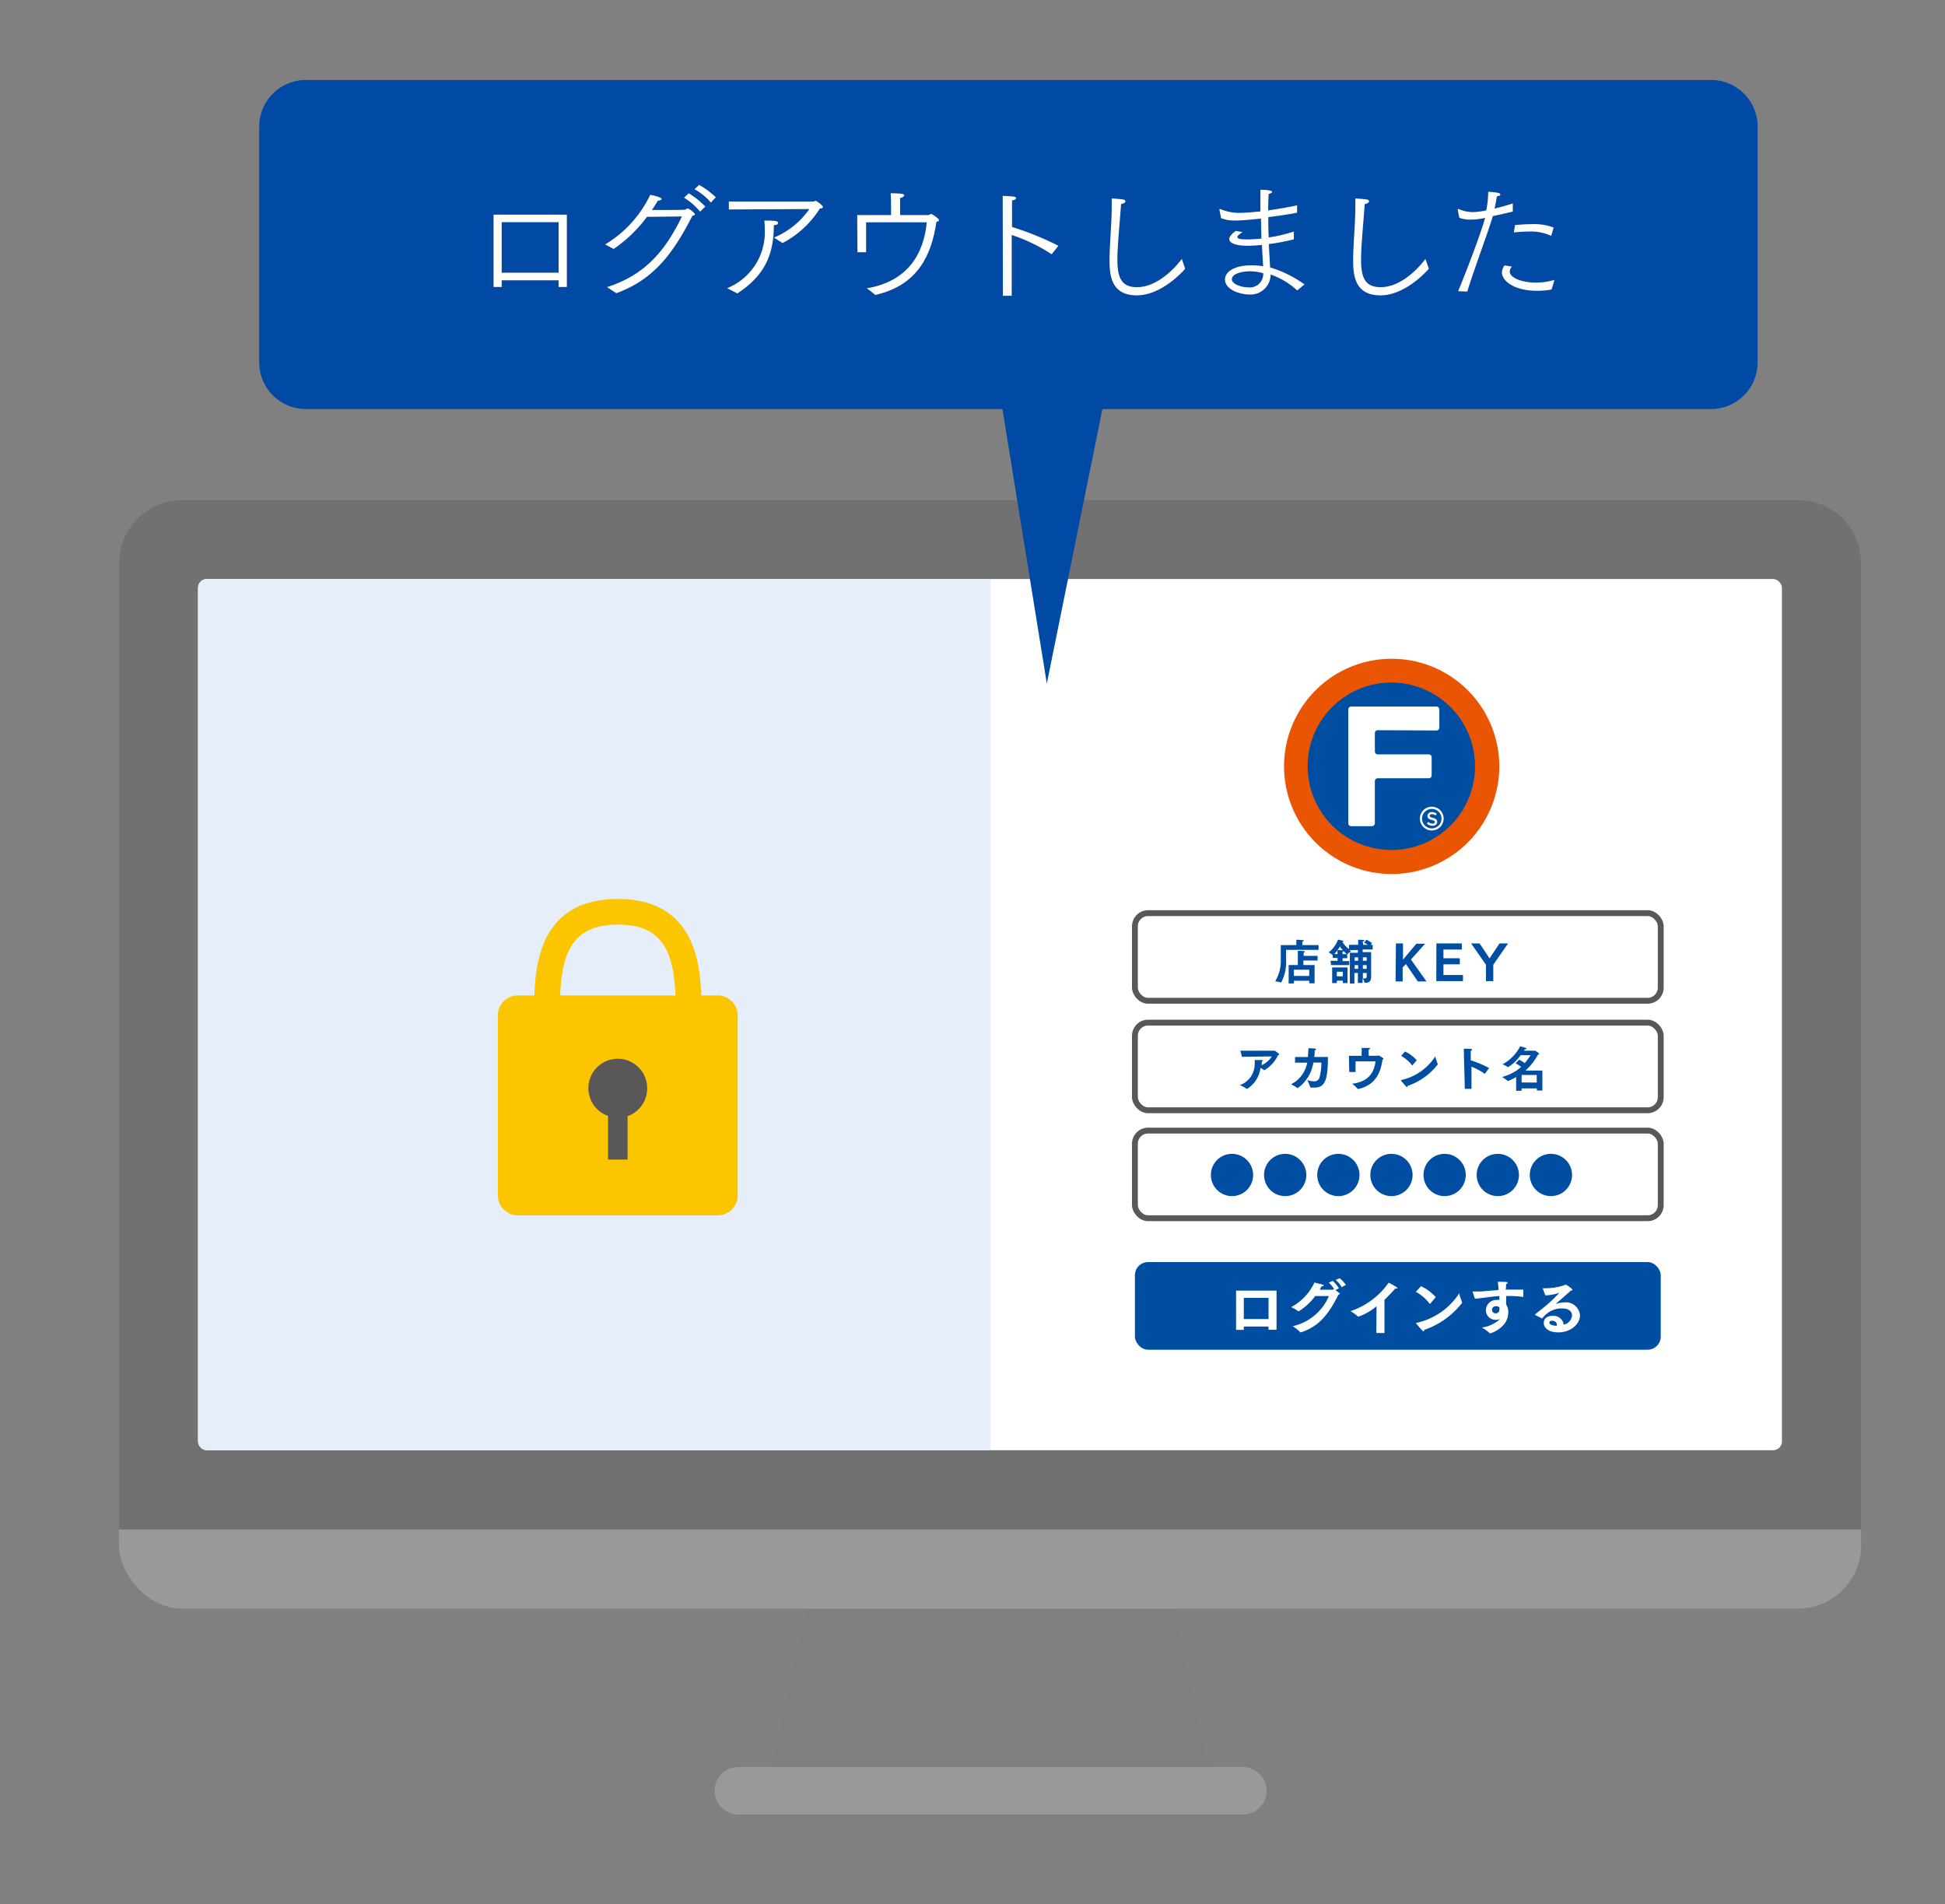 <svg xmlns="http://www.w3.org/2000/svg" width="291.89" height="285.73" viewBox="0 0 291.89 285.73"><rect x="0" y="0" width="291.89" height="285.73" fill="#808080" stroke="none"/><defs><style>.cls-1{fill:#7f7f7f;}.cls-2{fill:#999;}.cls-3{fill:#727171;}.cls-4{fill:#fff;}.cls-5{fill:#004ea2;}.cls-6{fill:none;stroke:#595757;stroke-miterlimit:10;stroke-width:0.88px;}.cls-7{fill:#ea5504;}.cls-8{fill:#e6eff9;}.cls-9{fill:#fbc600;}.cls-10{fill:#595757;}.cls-11{fill:#004aa5;}.cls-12{fill:#333;}</style></defs><g id="Assets"><polygon class="cls-1" points="183.04 272.28 114.11 272.28 123.61 229.5 173.53 229.5 183.04 272.28"/><rect class="cls-2" x="17.84" y="75" width="261.46" height="166.39" rx="9.51"/><path class="cls-3" d="M269.8,75H27.35a9.54,9.54,0,0,0-9.51,9.5v145H279.3V84.5A9.53,9.53,0,0,0,269.8,75Z"/><rect class="cls-4" x="29.72" y="86.88" width="237.7" height="130.73" rx="1.33"/><path class="cls-2" d="M190.08,268.72a3.59,3.59,0,0,0-3.57-3.57H110.63a3.57,3.57,0,0,0,0,7.13h75.88A3.58,3.58,0,0,0,190.08,268.72Z"/><rect class="cls-5" x="170.32" y="189.38" width="78.91" height="13.15" rx="1.97"/><rect class="cls-6" x="170.32" y="153.45" width="78.91" height="13.15" rx="1.97"/><rect class="cls-6" x="170.32" y="137.02" width="78.91" height="13.15" rx="1.97"/><rect class="cls-6" x="170.32" y="169.65" width="78.91" height="13.15" rx="1.97"/><path class="cls-7" d="M225,115a16.15,16.15,0,1,1-16.14-16.15A16.14,16.14,0,0,1,225,115"/><path class="cls-5" d="M208.81,127.54A12.56,12.56,0,1,1,221.36,115a12.57,12.57,0,0,1-12.55,12.55"/><path class="cls-4" d="M215.57,109.61a.43.43,0,0,0,.43-.43v-2.73a.43.43,0,0,0-.43-.43h-12.8a.43.43,0,0,0-.43.43v17.09a.43.43,0,0,0,.43.43h3.12a.44.44,0,0,0,.44-.43v-6.33a.43.43,0,0,1,.43-.43h7.66a.43.43,0,0,0,.43-.43v-2.72a.43.43,0,0,0-.43-.43h-7.66a.44.44,0,0,1-.43-.44V110a.43.43,0,0,1,.43-.43Z"/><path class="cls-4" d="M214.87,124.61a1.78,1.78,0,1,1,1.78-1.77,1.77,1.77,0,0,1-1.78,1.77m0-3.23a1.46,1.46,0,1,0,1.46,1.46,1.46,1.46,0,0,0-1.46-1.46"/><path class="cls-4" d="M214.14,123.58l.21-.25a.94.94,0,0,0,.63.26c.21,0,.35-.1.35-.25h0c0-.14-.08-.22-.45-.3s-.66-.23-.66-.6h0a.61.61,0,0,1,.68-.58,1.1,1.1,0,0,1,.72.25l-.19.26a.9.9,0,0,0-.54-.2c-.2,0-.32.1-.32.24h0c0,.16.09.22.47.31s.64.26.64.59h0c0,.38-.29.6-.71.6a1.25,1.25,0,0,1-.83-.32"/><path class="cls-5" d="M194.54,141.81v-.4a3.11,3.11,0,0,0,0-.4l.95.05c.11,0,.17.05.17.1s-.07.1-.22.13c0,.12,0,.29,0,.29v.23h2.44v.72H193s0,1.09,0,1.39a6.58,6.58,0,0,1-.73,3.51h0a4.56,4.56,0,0,0-.9-.18,6,6,0,0,0,.84-3.38c0-.33,0-2.05,0-2.05Zm-1.15,3h1.38v-1.65s0-.26,0-.48c0,0,.77,0,.94.06s.12.05.12.08-.06.1-.19.13a2.27,2.27,0,0,0,0,.29v.19h2.09v.7H195.6v.68h1.68v2.74h-.8v-.38h-2.3v.4h-.79Zm3.09,1.63v-.93h-2.3v.93Z"/><path class="cls-5" d="M199.67,144.17h1.06v-.43H200v-.42l0,0,0,0s0,0,0,0a2.45,2.45,0,0,0-.61-.41A4.35,4.35,0,0,0,200.8,141a7.2,7.2,0,0,1,.71.15c.07,0,.12.05.12.09s0,.06-.18.08a3.62,3.62,0,0,0,1,1.09v-.64h1.37v-.3s0-.27,0-.47l.76.05c.12,0,.17,0,.17.08s-.06.09-.19.12,0,.27,0,.27v.25h.71a3.89,3.89,0,0,0-.56-.32l.35-.44a4.36,4.36,0,0,1,.84.51l-.19.25H206v.7H204.5v.4h1.27v3.68c0,.62-.26.92-.83.92h-.1s-.06,0-.06,0a2.07,2.07,0,0,0-.29-.66v.68h-.71V146h-.52v1.59h-.68v-4.63h1.2v-.4H202.5a2.9,2.9,0,0,0,.29.19,3,3,0,0,0-.61.45l0,0h0v.58h-.69v.43h1v.61h-2.73Zm.25,1h2.3v2.35h-.7v-.37h-.9v.37h-.7Zm.81-2V143s0-.24,0-.42a4.24,4.24,0,0,1-.49.57Zm.79,3.33v-.69h-.9v.69Zm0-3.9h0c-.16-.21-.31-.4-.42-.58-.1.16-.23.35-.37.53Zm.59.57a3.73,3.73,0,0,1-.45-.44.3.3,0,0,1-.18.08c0,.09,0,.26,0,.26v.1Zm1.71,1v-.52h-.52v.52Zm0,1.21v-.56h-.52v.56Zm1.28-1.21v-.52h-.57v.52Zm0,1.21v-.56h-.57v.56Zm-.57,1.44a.84.84,0,0,0,.27,0c.16,0,.3-.06.3-.28V146h-.57Z"/><path class="cls-5" d="M209.49,141.56h1.06V144l2-2.39h1.32l-2.13,2.37c.24.32,2.14,3,2.34,3.29h-1.31c-.15-.21-1.58-2.34-1.78-2.61l-.49.5v2.11h-1.06Z"/><path class="cls-5" d="M215.56,141.56h3.82v.92h-2.76v1.31h2.46v.91h-2.46v1.6h2.93v.92h-4Z"/><path class="cls-5" d="M223,144.76l-2.23-3.2h1.28l1.49,2.25,1.5-2.25h1.28l-2.22,3.2v2.46H223Z"/><path class="cls-5" d="M186.14,157.66h5c.05,0,.09,0,.14,0s.68.44.68.55-.05.09-.16.12a5.16,5.16,0,0,1-2.07,2.27h0a0,0,0,0,1,0,0,3.14,3.14,0,0,0-.57-.36,4.34,4.34,0,0,1-2,3.15h0s0,0-.05,0a4.58,4.58,0,0,0-1.06-.56,3.33,3.33,0,0,0,2.24-3.2,3.64,3.64,0,0,0,0-.57s.94,0,1.08,0,.17.06.17.09-.07.1-.19.14a4,4,0,0,1,0,.49v.06a3.56,3.56,0,0,0,1.51-1.32l-4.48.06Z"/><path class="cls-5" d="M194.35,158.61h1.94c0-.4.06-.84.07-1.32,0,0,.74,0,1,.07.11,0,.16.06.16.1s-.08.11-.22.14c0,.36,0,.69-.08,1h2.06c0,3.5-.43,4.6-2.06,4.6-.55,0-.6,0-.61-.11a4.61,4.61,0,0,0-.44-1,5.54,5.54,0,0,0,1,.17.79.79,0,0,0,.83-.51,8,8,0,0,0,.3-2.31H197.1a5.8,5.8,0,0,1-2.33,3.82l-.05,0-.05,0a4.65,4.65,0,0,0-.92-.56,4.51,4.51,0,0,0,2.42-3.24h-1.82Z"/><path class="cls-5" d="M202.43,158.43h1.91V158a6.08,6.08,0,0,0,0-.75c.27,0,.91,0,1.11,0s.15.05.15.09-.07.11-.2.14a4.18,4.18,0,0,0,0,.5c0,.11,0,.28,0,.44h1.32c.07,0,.09-.05.15-.05s.75.38.75.5-.07.09-.15.14c-.27,2-1.08,3.81-3.6,4.39h-.05a.07.07,0,0,1-.06,0,4.67,4.67,0,0,0-.85-.78c2.54-.32,3.31-1.72,3.52-3.36h-3v1.6h-.94Z"/><path class="cls-5" d="M210.85,157.78a5.44,5.44,0,0,1,1.76,1.31l-.67.8,0,0a.05.05,0,0,1,0,0,5.34,5.34,0,0,0-1.67-1.45Zm4.93,1.92a.08.08,0,0,1,0,0s0,0,0,0a9.64,9.64,0,0,1-4.56,3.25v0c0,.1,0,.18-.08.18s-.85-.92-.89-1a.07.07,0,0,1,0-.06s0,0,0,0a8.2,8.2,0,0,0,5.14-3.54A8.06,8.06,0,0,0,215.78,159.7Z"/><path class="cls-5" d="M219.69,158.24s0-.57,0-.88c1.12,0,1.23.06,1.23.16s-.06.11-.2.14a3.63,3.63,0,0,0,0,.44v1a16.67,16.67,0,0,1,2.75,1.16l-.64.88,0,0h0a9.16,9.16,0,0,0-2-1.08v3.33h-1Z"/><path class="cls-5" d="M227.53,161.61a7.53,7.53,0,0,1-1.25.61h0a4.94,4.94,0,0,0-.87-.62,7,7,0,0,0,2.88-1.5,7.19,7.19,0,0,0-.84-.55L228,159c.18.1.52.31.82.52a9.86,9.86,0,0,0,.88-1.18h-1.5a6.34,6.34,0,0,1-1.89,1.8h0a3.8,3.8,0,0,0-.83-.44,6.25,6.25,0,0,0,2.65-2.7,8.89,8.89,0,0,1,.86.25c.07.05.1.08.1.11s-.07.09-.18.09h-.08l-.12.21h1.53s.07,0,.12,0,.62.36.62.47,0,.07-.15.09a9.45,9.45,0,0,1-1.89,2.42l2.53,0v3h-.83v-.32h-2.29v.36h-.82Zm3.09.83V161.3h-2.27v1.13Z"/><path class="cls-5" d="M184.9,173.14a3.17,3.17,0,1,1-3.18,3.17A3.16,3.16,0,0,1,184.9,173.14Z"/><path class="cls-5" d="M192.87,173.14a3.17,3.17,0,1,1-3.17,3.17A3.16,3.16,0,0,1,192.87,173.14Z"/><path class="cls-5" d="M200.85,173.14a3.17,3.17,0,1,1-3.17,3.17A3.16,3.16,0,0,1,200.85,173.14Z"/><path class="cls-5" d="M208.83,173.14a3.17,3.17,0,1,1-3.18,3.17A3.16,3.16,0,0,1,208.83,173.14Z"/><path class="cls-5" d="M216.8,173.14a3.17,3.17,0,1,1-3.17,3.17A3.16,3.16,0,0,1,216.8,173.14Z"/><path class="cls-5" d="M224.78,173.14a3.17,3.17,0,1,1-3.17,3.17A3.16,3.16,0,0,1,224.78,173.14Z"/><path class="cls-5" d="M232.76,173.14a3.17,3.17,0,1,1-3.18,3.17A3.16,3.16,0,0,1,232.76,173.14Z"/><path class="cls-4" d="M185.5,193.66h6.07v5.87h-1.2v-.48h-3.71v.5H185.5Zm4.87,4.27v-3.18h-3.71v3.18Z"/><path class="cls-4" d="M197.37,194.48a8.67,8.67,0,0,1-2.47,2.28.05.05,0,0,1-.05,0,6,6,0,0,0-1.09-.62,8,8,0,0,0,3.5-3.69c.31.08,1,.25,1.21.31s.17.09.17.13-.13.12-.27.14-.2.34-.31.5l1.91,0c.08,0,.11-.07.18-.07l.07,0a4,4,0,0,0-.81-1l.6-.26a5,5,0,0,1,.92,1.12l-.52.27c.51.35.65.5.65.55s-.07.11-.21.15c-1.31,2.59-2.71,4.71-5.64,5.64h0a.06.06,0,0,1-.06,0A6.38,6.38,0,0,0,194,199a7.73,7.73,0,0,0,5.43-4.52Zm3.68-2.67a4,4,0,0,1,.92,1l-.63.34a4.1,4.1,0,0,0-.89-1.1Z"/><path class="cls-4" d="M206.58,196a8.42,8.42,0,0,1-2.7,1.56.13.13,0,0,1-.08,0,6.42,6.42,0,0,0-1.12-.82,11.39,11.39,0,0,0,5.72-4.27,13.21,13.21,0,0,1,1.19.67c.08.05.12.1.12.14s-.06.08-.15.08l-.19,0a19.19,19.19,0,0,1-1.6,1.67v5h-1.22Z"/><path class="cls-4" d="M213.26,193a6.89,6.89,0,0,1,2.2,1.64l-.84,1,0,0a.07.07,0,0,1-.06,0,6.38,6.38,0,0,0-2.09-1.8Zm6.16,2.4a.43.43,0,0,0,0,.05s0,0,0,.05a12.16,12.16,0,0,1-5.7,4.06v0c0,.13,0,.22-.1.22s-1.06-1.14-1.12-1.21a.11.11,0,0,1,0-.07s0,0,.07,0a10.24,10.24,0,0,0,6.41-4.42A9.55,9.55,0,0,0,219.42,195.39Z"/><path class="cls-4" d="M221,193.84a.07.07,0,0,1,0-.05s0,0,.1,0h.52c.41,0,.85,0,1.26-.06l2-.16c0-.45-.06-.89-.1-1.23,1.23,0,1.47,0,1.47.16s-.09.13-.23.15c0,.25,0,.55-.05.86.54,0,1.1,0,1.64,0,.34,0,.68,0,1,0l0,1.09s0,0-.05,0a16,16,0,0,0-2-.13h-.53c0,.46,0,.9,0,1.27a2.1,2.1,0,0,1,.32,1.18,3,3,0,0,1-.53,1.67,4.5,4.5,0,0,1-2.19,1.5.08.08,0,0,1-.07-.05,6.13,6.13,0,0,0-1.17-.84,5,5,0,0,0,2.72-1.27,1.89,1.89,0,0,1-.63.12,1.45,1.45,0,0,1-1.49-1.43,1.56,1.56,0,0,1,1.6-1.56,2,2,0,0,1,.43,0c0-.19,0-.38,0-.59-.74.05-1.41.14-2,.22s-1.11.15-1.68.18ZM224.5,196a.54.54,0,0,0-.59.53.52.52,0,0,0,.54.54.54.54,0,0,0,.57-.55v-.09a1.15,1.15,0,0,0,0-.26A.69.69,0,0,0,224.5,196Z"/><path class="cls-4" d="M230.34,197.29a.09.09,0,0,1,0,0c0-.08.84-.69,1.59-1.31a22.11,22.11,0,0,0,2.09-2l0,0h0a6.69,6.69,0,0,1-2,.39h-.11l-.4-1.07v0a0,0,0,0,1,0,0h0a3.83,3.83,0,0,0,.63,0,8.78,8.78,0,0,0,2.65-.46c.1,0,.12-.09.18-.09s1,.62,1,.77-.09.09-.21.13l-2.28,2,0,0h.05a3.85,3.85,0,0,1,1.21-.22,2.12,2.12,0,0,1,2.37,1.92c0,1.44-1.5,2.58-3.26,2.58-1.47,0-2.17-.71-2.17-1.39s.45-1.09,1.34-1.09a1.53,1.53,0,0,1,1.65,1.32,1.57,1.57,0,0,0,1.25-1.37c0-.57-.45-1.06-1.42-1.06l-.45,0a3.63,3.63,0,0,0-2.6,1.5.07.07,0,0,1,0,0l-.05,0Zm3.3,1.53c0-.64-.69-.64-.72-.64s-.4,0-.4.27c0,.05,0,.45,1.11.49A.53.53,0,0,0,233.64,198.82Z"/><path class="cls-8" d="M148.66,86.88H31.05a1.34,1.34,0,0,0-1.33,1.33V216.29a1.33,1.33,0,0,0,1.33,1.32H148.66Z"/><path class="cls-9" d="M107.72,149.37h-2.49c-.18-5.83-1.57-14.47-12.52-14.47s-12.33,8.64-12.51,14.47H77.71a3,3,0,0,0-3,3v27a3,3,0,0,0,3,3h30a3,3,0,0,0,3-3v-27A3,3,0,0,0,107.72,149.37Zm-15-10.63c6.56,0,8.36,3.86,8.66,10.63H84.06C84.35,142.6,86.16,138.74,92.71,138.74Z"/><path class="cls-10" d="M97.12,163.31a4.41,4.41,0,1,0-5.87,4.13V174h2.93v-6.52A4.38,4.38,0,0,0,97.12,163.31Z"/><path class="cls-11" d="M256.77,61.38H165.44l-8.34,41.19-6.66-41.19H45.9a7,7,0,0,1-7-7V19a7,7,0,0,1,7-7H256.77a7,7,0,0,1,7,7V54.35A7,7,0,0,1,256.77,61.38Z"/><path class="cls-12" d="M74.07,32.21h11V43.06H83.83v-1H75.29v1H74.07Zm9.76,8.71V33.34H75.29v7.58Z"/><path class="cls-12" d="M91.1,43.08c5.68-1.83,8.68-5.35,11.24-10.6l-5.25.06a20.61,20.61,0,0,1-5,4.82l-1.28-.68a17.31,17.31,0,0,0,6.77-7.45c1.59.33,1.71.53,1.71.63s-.18.25-.55.25h0c-.3.48-.61.95-.9,1.4,2,0,4.88,0,5-.06s.25-.17.39-.17a2.87,2.87,0,0,1,1.07.83c0,.12-.14.22-.39.27-2.82,5.49-5.66,9.51-11.42,11.62ZM103.36,29a12.29,12.29,0,0,1,2.49,2l-.78.76a9.92,9.92,0,0,0-2.42-2.1Zm1.55-1.26a12,12,0,0,1,2.51,1.86l-.74.8a8.6,8.6,0,0,0-2.45-2Z"/><path class="cls-12" d="M109.13,43.24a9.05,9.05,0,0,0,5.64-8.79q0-.64-.06-1.35c1.21,0,2.05,0,2.05.32s-.26.31-.63.38c0,4.28-1.28,7.51-5.48,10.23Zm.25-13h12.67c.17,0,.23-.11.37-.11s1.08.72,1.08.91-.23.24-.46.26a14.7,14.7,0,0,1-5.6,5.17l-1.29-.82a12.14,12.14,0,0,0,5.31-4.28l-12.08.06Z"/><path class="cls-12" d="M128.64,32.27h5.08V30.58s0-.92-.06-1.58c.37,0,1.2,0,1.65.08.23,0,.39.13.39.25s-.2.31-.62.39c0,.39,0,.8,0,1.26l0,1.29h4.2c.23,0,.33-.16.47-.16s1.16.68,1.16.9-.11.21-.37.25c-.74,5.06-2.84,9.57-9.18,11-.15-.14-1-.82-1.28-1,6-1,8.54-5,9-9.9h-9.1v4.49h-1.3Z"/><path class="cls-12" d="M150.48,31.08V30.5c0-.33,0-.76,0-1.11,1.64.08,2,.1,2,.31s-.17.29-.6.37c0,.49,0,.95,0,1.24v2.75a43.78,43.78,0,0,1,6.95,2.82l-1,1.28a25.09,25.09,0,0,0-6-2.9v9.12h-1.32Z"/><path class="cls-12" d="M177.86,40.32c-.5.62-3.69,4-7.25,4-3.77,0-4.1-2.86-4.1-5.22s.33-5.62.33-8.18c0-.39,0-.78,0-1.13a14.58,14.58,0,0,1,1.75.15c.17,0,.31.16.31.28s-.18.31-.66.41c-.18,2.7-.55,6.12-.55,8.38,0,2.7.65,4.08,2.94,4.08,3,0,5.64-2.78,6.73-4.24Z"/><path class="cls-12" d="M183,31.47v0c0-.06,0-.1.08-.1a.1.1,0,0,1,.07,0,7.11,7.11,0,0,0,3,.57c.5,0,1.9-.1,3-.22V30.19c0-.59,0-1.15,0-1.72,0,0,1.76,0,1.76.32,0,.11-.16.23-.51.31-.06.78-.06,1.18-.08,1.92l0,.55c1.38-.2,2.84-.43,4.34-.76l0,1.11c-1.32.25-2.84.48-4.32.66,0,1.05,0,2.08.06,3.05a22.36,22.36,0,0,0,3.77-.89V35.9a25.88,25.88,0,0,1-3.75.72c.06,1.33.14,2.53.19,3.51a17.45,17.45,0,0,1,5.16,2.54l-1.09.92a11.44,11.44,0,0,0-4-2.4,3,3,0,0,1-3.19,3c-1.42,0-3.65-.72-3.65-2.26,0-1.16,1.4-2.12,4-2.12a10.58,10.58,0,0,1,1.72.14c-.06-1-.12-2-.18-3.19-1,.08-1.58.12-2.14.12-1.85,0-2.76-.43-2.76-1s.87-1.17,1-1.23l1,.18c-.19.11-.78.48-.78.74s.43.35,1.4.35c.76,0,1.87-.08,2.2-.12,0-1-.06-2-.06-3-1.22.13-2.78.29-3.89.29a5.44,5.44,0,0,1-2.1-.35Zm4.61,9.24c-1.3,0-2.74.39-2.74,1.18s1.51,1.23,2.49,1.23A2,2,0,0,0,189.57,41,7.16,7.16,0,0,0,187.63,40.71Z"/><path class="cls-12" d="M214.43,40.32c-.51.62-3.7,4-7.25,4-3.78,0-4.11-2.86-4.11-5.22s.33-5.62.33-8.18c0-.39,0-.78,0-1.13a14.23,14.23,0,0,1,1.75.15c.18,0,.31.16.31.28s-.17.31-.66.41c-.17,2.7-.54,6.12-.54,8.38,0,2.7.64,4.08,2.94,4.08,3,0,5.64-2.78,6.72-4.24Z"/><path class="cls-12" d="M218.82,43.7c1.33-3.21,3.37-8.55,4.05-11q-.59.12-1.05.18a8.83,8.83,0,0,1-1.17.08,4.63,4.63,0,0,1-1.65-.28l-.23-1.18c0-.08,0-.14.07-.14l.06,0a5.41,5.41,0,0,0,2.14.47,11,11,0,0,0,2-.26,14.56,14.56,0,0,0,.3-2.8c1.22.1,1.81.16,1.81.39s-.14.24-.51.29c-.08.49-.21,1.27-.35,1.85.93-.23,1.9-.5,2.74-.78v1.23c-.89.21-2,.47-3,.68-.75,2.57-2.83,8-3.83,11.32ZM226.9,40a1.12,1.12,0,0,0-.33.74c0,1,2,1.67,3.89,1.67a10.22,10.22,0,0,0,2.82-.41l-.43,1.44a11.47,11.47,0,0,1-2.12.2c-3.62,0-5.33-1.56-5.33-2.75a1.88,1.88,0,0,1,.39-1.07Zm.46-6.23c.76-.07,1.6-.13,2.41-.13a8.48,8.48,0,0,1,3.39.5l-.37,1.25a7.37,7.37,0,0,0-3.5-.64,19.73,19.73,0,0,0-2.1.13Z"/><path class="cls-4" d="M74.07,32.21h11V43.06H83.83v-1H75.29v1H74.07Zm9.76,8.71V33.34H75.29v7.58Z"/><path class="cls-4" d="M91.1,43.08c5.68-1.83,8.68-5.35,11.24-10.6l-5.25.06a20.61,20.61,0,0,1-5,4.82l-1.28-.68a17.31,17.31,0,0,0,6.77-7.45c1.59.33,1.71.53,1.71.63s-.18.25-.55.25h0c-.3.48-.61.95-.9,1.4,2,0,4.88,0,5-.06s.25-.17.39-.17a2.87,2.87,0,0,1,1.07.83c0,.12-.14.22-.39.27-2.82,5.49-5.66,9.51-11.42,11.62ZM103.36,29a12.29,12.29,0,0,1,2.49,2l-.78.76a9.92,9.92,0,0,0-2.42-2.1Zm1.55-1.26a12,12,0,0,1,2.51,1.86l-.74.8a8.6,8.6,0,0,0-2.45-2Z"/><path class="cls-4" d="M109.13,43.24a9.05,9.05,0,0,0,5.64-8.79q0-.64-.06-1.35c1.21,0,2.05,0,2.05.32s-.26.31-.63.38c0,4.28-1.28,7.51-5.48,10.23Zm.25-13h12.67c.17,0,.23-.11.37-.11s1.08.72,1.08.91-.23.24-.46.26a14.7,14.7,0,0,1-5.6,5.17l-1.29-.82a12.14,12.14,0,0,0,5.31-4.28l-12.08.06Z"/><path class="cls-4" d="M128.64,32.27h5.08V30.58s0-.92-.06-1.58c.37,0,1.2,0,1.65.08.23,0,.39.13.39.25s-.2.31-.62.39c0,.39,0,.8,0,1.26l0,1.29h4.2c.23,0,.33-.16.47-.16s1.16.68,1.16.9-.11.21-.37.25c-.74,5.06-2.84,9.57-9.18,11-.15-.14-1-.82-1.28-1,6-1,8.54-5,9-9.9h-9.1v4.49h-1.3Z"/><path class="cls-4" d="M150.48,31.08V30.5c0-.33,0-.76,0-1.11,1.64.08,2,.1,2,.31s-.17.29-.6.37c0,.49,0,.95,0,1.24v2.75a43.78,43.78,0,0,1,6.95,2.82l-1,1.28a25.09,25.09,0,0,0-6-2.9v9.12h-1.32Z"/><path class="cls-4" d="M177.86,40.32c-.5.62-3.69,4-7.25,4-3.77,0-4.1-2.86-4.1-5.22s.33-5.62.33-8.18c0-.39,0-.78,0-1.13a14.58,14.58,0,0,1,1.75.15c.17,0,.31.16.31.28s-.18.31-.66.41c-.18,2.7-.55,6.12-.55,8.38,0,2.7.65,4.08,2.94,4.08,3,0,5.64-2.78,6.73-4.24Z"/><path class="cls-4" d="M183,31.47v0c0-.06,0-.1.08-.1a.1.1,0,0,1,.07,0,7.11,7.11,0,0,0,3,.57c.5,0,1.9-.1,3-.22V30.19c0-.59,0-1.15,0-1.72,0,0,1.76,0,1.76.32,0,.11-.16.23-.51.31-.06.78-.06,1.18-.08,1.92l0,.55c1.38-.2,2.84-.43,4.34-.76l0,1.11c-1.32.25-2.84.48-4.32.66,0,1.05,0,2.08.06,3.05a22.36,22.36,0,0,0,3.77-.89V35.9a25.88,25.88,0,0,1-3.75.72c.06,1.33.14,2.53.19,3.51a17.45,17.45,0,0,1,5.16,2.54l-1.09.92a11.44,11.44,0,0,0-4-2.4,3,3,0,0,1-3.19,3c-1.42,0-3.65-.72-3.65-2.26,0-1.16,1.4-2.12,4-2.12a10.58,10.58,0,0,1,1.72.14c-.06-1-.12-2-.18-3.19-1,.08-1.58.12-2.14.12-1.85,0-2.76-.43-2.76-1s.87-1.17,1-1.23l1,.18c-.19.11-.78.48-.78.74s.43.35,1.4.35c.76,0,1.87-.08,2.2-.12,0-1-.06-2-.06-3-1.22.13-2.78.29-3.89.29a5.44,5.44,0,0,1-2.1-.35Zm4.61,9.24c-1.3,0-2.74.39-2.74,1.18s1.51,1.23,2.49,1.23A2,2,0,0,0,189.57,41,7.16,7.16,0,0,0,187.63,40.71Z"/><path class="cls-4" d="M214.43,40.32c-.51.62-3.7,4-7.25,4-3.78,0-4.11-2.86-4.11-5.22s.33-5.62.33-8.18c0-.39,0-.78,0-1.13a14.23,14.23,0,0,1,1.75.15c.18,0,.31.16.31.28s-.17.31-.66.41c-.17,2.7-.54,6.12-.54,8.38,0,2.7.64,4.08,2.94,4.08,3,0,5.64-2.78,6.72-4.24Z"/><path class="cls-4" d="M218.82,43.7c1.33-3.21,3.37-8.55,4.05-11q-.59.12-1.05.18a8.83,8.83,0,0,1-1.17.08,4.63,4.63,0,0,1-1.65-.28l-.23-1.18c0-.08,0-.14.07-.14l.06,0a5.41,5.41,0,0,0,2.14.47,11,11,0,0,0,2-.26,14.56,14.56,0,0,0,.3-2.8c1.22.1,1.81.16,1.81.39s-.14.24-.51.29c-.08.49-.21,1.27-.35,1.85.93-.23,1.9-.5,2.74-.78v1.23c-.89.21-2,.47-3,.68-.75,2.57-2.83,8-3.83,11.32ZM226.9,40a1.12,1.12,0,0,0-.33.74c0,1,2,1.67,3.89,1.67a10.22,10.22,0,0,0,2.82-.41l-.43,1.44a11.47,11.47,0,0,1-2.12.2c-3.62,0-5.33-1.56-5.33-2.75a1.88,1.88,0,0,1,.39-1.07Zm.46-6.23c.76-.07,1.6-.13,2.41-.13a8.48,8.48,0,0,1,3.39.5l-.37,1.25a7.37,7.37,0,0,0-3.5-.64,19.73,19.73,0,0,0-2.1.13Z"/></g></svg>